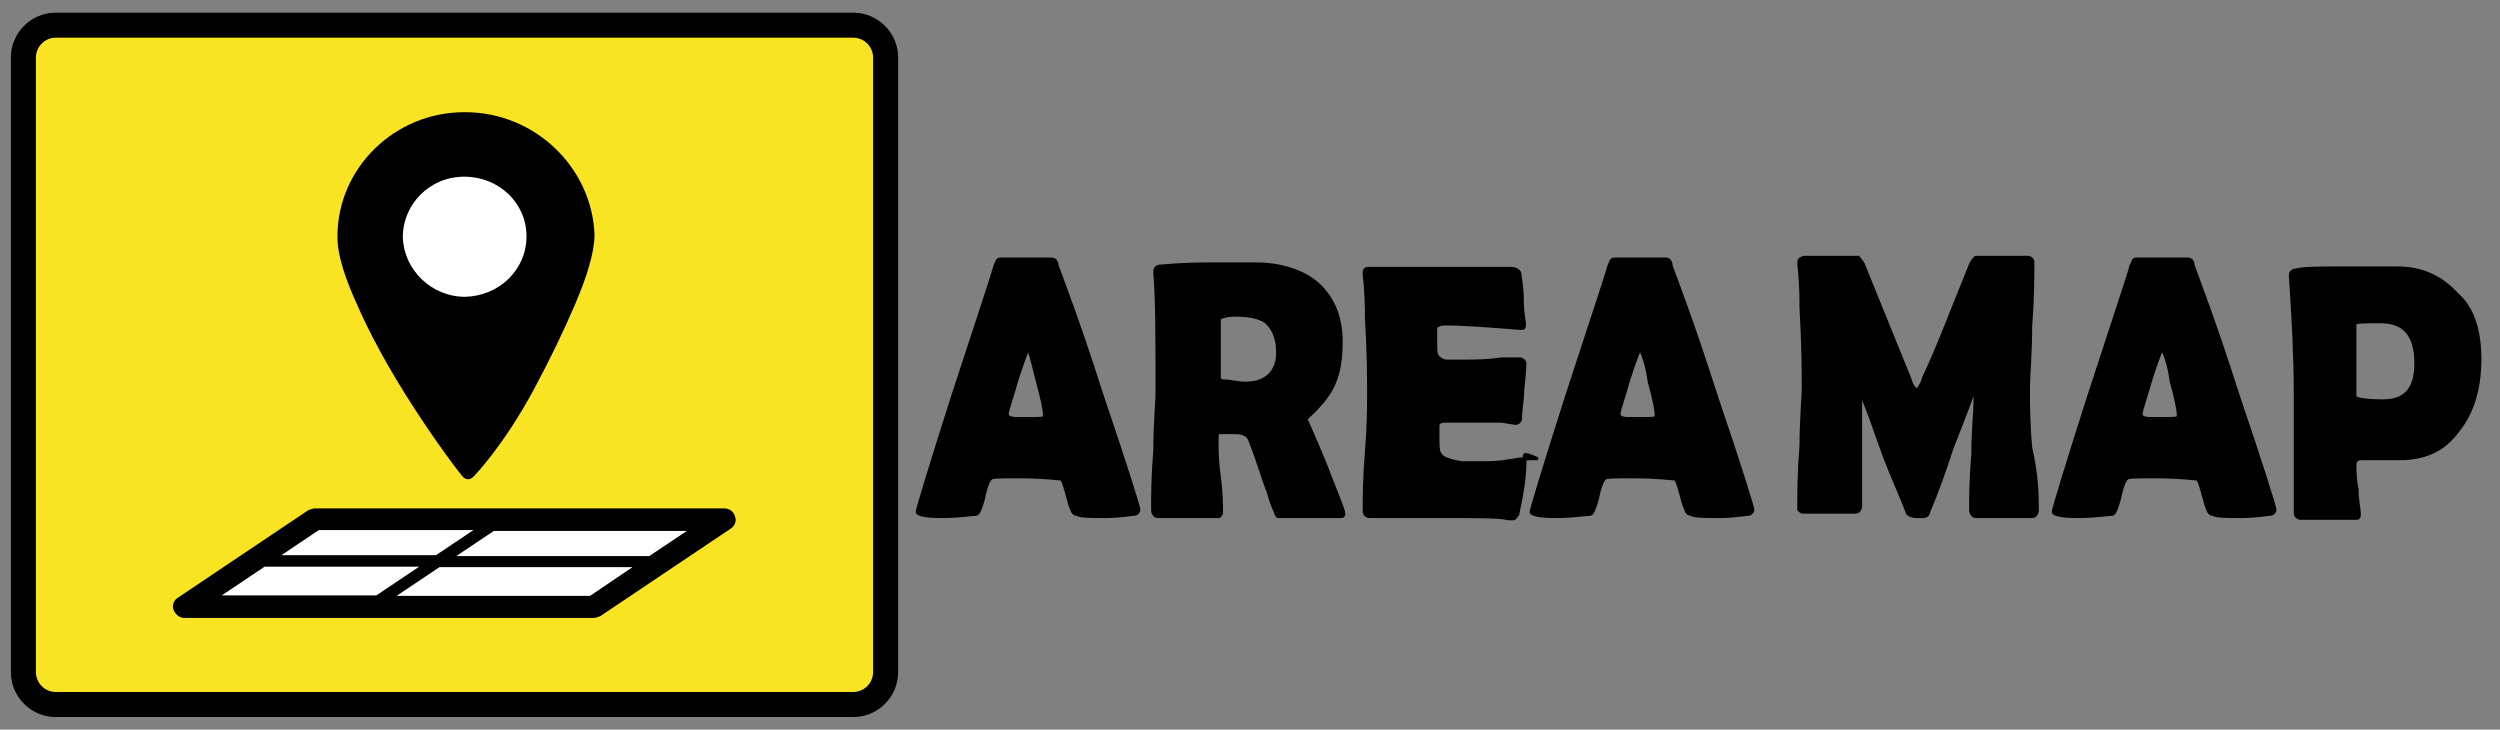 <?xml version="1.0" encoding="utf-8"?>
<!-- Generator: Adobe Illustrator 27.9.0, SVG Export Plug-In . SVG Version: 6.00 Build 0)  -->
<svg version="1.1" id="レイヤー_1" xmlns="http://www.w3.org/2000/svg" xmlns:xlink="http://www.w3.org/1999/xlink" x="0px"
	 y="0px" viewBox="0 0 566 165.2" style="enable-background:new 0 0 566 165.2;" xml:space="preserve">
<rect x="0" y="0" width="566" height="165.2" fill="#808080" stroke="none"/>
<style type="text/css">
	.st0{fill:#F9E423;stroke:#000000;stroke-width:5.669;stroke-miterlimit:10;}
	.st1{fill:#FFFFFF;}
	.st2{stroke:#000000;stroke-width:0.776;stroke-linecap:round;stroke-linejoin:round;stroke-miterlimit:10;}
</style>
<path class="st0" d="M193.2,159.5H12.6c-4,0-7.3-3.3-7.3-7.3V13c0-4,3.3-7.3,7.3-7.3h180.6c4,0,7.3,3.3,7.3,7.3v139.2
	C200.5,156.2,197.2,159.5,193.2,159.5z"/>
<g id="_x33_8_00000145771180595884185890000003414373652996815496_">
	<polygon class="st1" points="48.5,134.3 72.2,116.4 161.3,116.4 133.6,138.2 46.5,136.2 	"/>
	<path d="M163.9,115.1H71.4c-0.6,0-1,0.2-1.6,0.4l-29.5,19.8c-1,0.6-1.4,1.8-1,2.8s1.4,1.8,2.4,1.8h92.6c0.6,0,1-0.2,1.6-0.4
		l29.5-19.8c1-0.6,1.4-1.8,1-2.8C166,115.7,165.1,115.1,163.9,115.1z M72.2,120h35l-8.5,5.7h-35L72.2,120z M59.9,128.3h35l-9.7,6.5
		h-35L59.9,128.3z M133.6,134.9H89.8l9.7-6.5h43.7L133.6,134.9z M147,125.9h-43.7l8.5-5.7h43.7L147,125.9z"/>
	<circle class="st1" cx="105.9" cy="53.1" r="15.8"/>
	<path d="M105.3,25.4h-0.2c-15.8,0-28.7,12.7-28.7,28.1v0.2c0,4.2,1.8,9.5,4.6,15.6c7.9,18.2,23.4,38.4,23.6,38.4
		c0.2,0.4,0.8,0.8,1.4,0.8c0.6,0,1-0.4,1.4-0.8c0,0,6.7-6.9,13.5-19.6c3.4-6.3,6.7-13.1,9.3-19.2c2.6-6.1,4.4-11.7,4.4-15.8l0,0l0,0
		C134,37.9,121.1,25.4,105.3,25.4z M91.2,53.7c0-7.5,6.1-13.7,13.9-13.7s14.1,5.9,14.1,13.5S113,67,105.3,67.2
		C97.6,67.2,91.4,61,91.2,53.7z"/>
</g>
<g>
	<path class="st2" d="M257.8,115.4c0,0.5-0.5,1-1.1,1c-0.5,0-3.2,0.5-6.4,0.5s-5.9,0-6.4-0.5c-1.1,0-1.1-1-1.6-2c-1.1-4-1.6-6-2.1-6
		c-0.5,0-3.7-0.5-9.6-0.5c-4.3,0-6.4,0-6.4,0.5c-0.5,0.5-1.1,2-1.6,4.5c-0.5,2-1.1,3.5-1.6,3.5c-1.1,0-3.7,0.5-8,0.5
		c-3.7,0-5.3-0.5-5.3-1c0-0.5,2.7-9.5,8-26.1c5.9-18.1,9.1-27.6,9.6-29.6c0.5-1,0.5-1.5,1.1-1.5c0.5,0,1.6,0,3.2,0
		c1.6,0,2.1,0,3.2,0c0.5,0,1.6,0,2.7,0s2.1,0,2.7,0c0.5,0,1.1,0.5,1.1,1.5c1.1,3,4.8,12.5,10.1,29.1
		C255.2,106.4,257.8,114.9,257.8,115.4z M232.8,78.8c-0.5,1-1.6,4-2.7,7.5c-1.1,4-2.1,6.5-2.1,7.5c0,0.5,0.5,1,2.1,1
		c0.5,0,2.1,0,3.7,0c1.6,0,2.7,0,2.7-0.5v-0.5c0-1-0.5-3.5-1.6-7.5C233.9,82.3,233.3,79.8,232.8,78.8z"/>
	<path class="st2" d="M304.2,116.4c0,0,0,0.5-0.5,0.5c-1.1,0-3.2,0-6.9,0c-3.2,0-5.3,0-6.4,0c-0.5,0-1.1,0-1.1,0s-0.5-0.5-0.5-1
		c-0.5-1-1.1-2.5-1.6-4.5c-1.1-2.5-2.1-6.5-4.3-12c-0.5-1-1.6-1.5-3.2-1.5c0.5,0-0.5,0-3.7,0c-0.5,0-0.5,0.5-0.5,2c0,2,0,4.5,0.5,8
		s0.5,6.5,0.5,8c0,0.5,0,0.5-0.5,1c-0.5,0-0.5,0-1.1,0c-1.6,0-3.7,0-6.4,0c-3.2,0-5.3,0-6.4,0c-0.5,0-1.1-0.5-1.1-1.5
		c0-3,0-7.5,0.5-13.5c0-6,0.5-10.5,0.5-13.5c0-11.5,0-20.6-0.5-26.6v-0.5c0-0.5,0.5-1,1.1-1s4.3-0.5,11.2-0.5c4.3,0,8,0,10.6,0
		c5.3,0,10.1,1.5,13.3,4c3.7,3,5.9,7.5,5.9,13.5c0,4-0.5,7-1.6,9.5c-1.1,2.5-2.7,4.5-5.3,7c-0.5,0.5-1.1,1-1.1,1s1.6,3.5,4.3,10
		C302.6,111.9,304.2,115.4,304.2,116.4z M289.3,79.8c0-3.5-1.1-5.5-2.7-7c-1.6-1-3.7-1.5-6.9-1.5c-2.1,0-3.7,0.5-3.7,1
		c0,1,0,3.5,0,8c0,0.5,0,1.5,0,3c0,1,0,2,0,2.5c0,0,0.5,0.5,1.1,0.5c1.6,0,3.2,0.5,4.8,0.5C286.6,86.8,289.3,84.3,289.3,79.8z"/>
	<path class="st2" d="M345.2,103.9c0,1,0,3.5-0.5,6.5c-0.5,3.5-1.1,5.5-1.1,6c-0.5,0.5-0.5,1-1.1,1c0,0-0.5,0-1.1,0
		c-1.6-0.5-6.9-0.5-15.4-0.5c-1.6,0-4.8,0-8,0c-3.7,0-6.4,0-8,0c-0.5,0-1.1-0.5-1.1-1c0-3,0-7.5,0.5-13.5c0.5-6,0.5-10.5,0.5-13.5
		s0-9-0.5-17.1c0-2,0-5.5-0.5-9.5v-0.5c0-0.5,0-1,1.1-1c1.6,0,4.3,0,8,0s6.4,0,8,0s4.3,0,8,0s6.4,0,8,0c1.1,0,2.1,0.5,2.1,1.5
		c0,0.5,0.5,2.5,0.5,5.5c0,3,0.5,5,0.5,5.5c0,0.5,0,1-0.5,1h-0.5c-6.4-0.5-12.2-1-17-1c-1.1,0-2.1,0.5-2.1,1c0,0.5,0,1.5,0,3
		c0,2,0,3,0.5,3.5c0.5,0.5,1.1,1,2.1,1c0,0,0.5,0,1.6,0c0.5,0,1.1,0,1.6,0c3.2,0,5.9,0,9.1-0.5c0,0,1.1,0,2.1,0c1.1,0,1.6,0,2.1,0
		s1.1,0.5,1.1,1c0-0.5,0,1.5-0.5,6c0,2-0.5,4.5-0.5,6.5c0,0.5-0.5,1-1.1,1l-3.2-0.5c-1.6,0-4.3,0-9.1,0h-3.7c-1.1,0-1.6,0.5-1.6,1
		c0,0,0,1,0,2.5c0,2,0,3.5,0.5,4c0.5,1,2.1,1.5,4.8,2c0,0,1.6,0,5.3,0c1.1,0,3.2,0,5.9-0.5c2.7-0.5,4.3-0.5,5.9-0.5
		C344.6,102.4,345.2,102.9,345.2,103.9z"/>
	<path class="st2" d="M396.8,115.4c0,0.5-0.5,1-1.1,1c-0.5,0-3.2,0.5-6.4,0.5s-5.9,0-6.4-0.5c-1.1,0-1.1-1-1.6-2c-1.1-4-1.6-6-2.1-6
		s-3.7-0.5-9.6-0.5c-4.3,0-6.4,0-6.4,0.5c-0.5,0.5-1.1,2-1.6,4.5c-0.5,2-1.1,3.5-1.6,3.5c-1.1,0-3.7,0.5-8,0.5c-3.7,0-5.3-0.5-5.3-1
		c0-0.5,2.7-9.5,8-26.1c5.9-18.1,9.1-27.6,9.6-29.6c0.5-1,0.5-1.5,1.1-1.5c0.5,0,1.6,0,3.2,0c1.6,0,2.1,0,3.2,0c0.5,0,1.6,0,2.7,0
		c1.1,0,2.1,0,2.7,0s1.1,0.5,1.1,1.5c1.1,3,4.8,12.5,10.1,29.1C394.2,106.4,396.8,114.9,396.8,115.4z M371.3,78.8
		c-0.5,1-1.6,4-2.7,7.5c-1.1,4-2.1,6.5-2.1,7.5c0,0.5,0.5,1,2.1,1c0.5,0,2.1,0,3.7,0c1.6,0,2.7,0,2.7-0.5v-0.5c0-1-0.5-3.5-1.6-7.5
		C372.9,82.3,371.8,79.8,371.3,78.8z"/>
	<path class="st2" d="M461.2,115.4c0,1-0.5,1.5-1.1,1.5h-12.8c-0.5,0-1.1-0.5-1.1-1.5c0-2.5,0-7,0.5-12.5c0-5.5,0.5-9.5,0.5-12.5
		c0-1,0-1-0.5-1.5c0,0-1.6,4.5-4.8,12.5c-1.6,5-3.2,9.5-5.3,14.5c0,0.5-0.5,1-1.1,1c0,0-0.5,0-1.6,0s-2.1-0.5-2.1-1
		c-1.1-3-3.2-7.5-5.3-13c-2.1-6-3.7-10.5-4.8-13c0,0,0-0.5-0.5-0.5c0,0,0,0.5,0,1c0,2.5,0,6.5,0,12s0,9.5,0,12c0,1-0.5,1.5-1.1,1.5
		h-11.7c-0.5,0-0.5,0-1.1-0.5c0,0,0-0.5,0-1c0-3,0-7.5,0.5-13.5c0-6,0.5-10.5,0.5-13.5c0-3,0-9-0.5-17.6c0-2,0-5.5-0.5-10v-0.5
		c0-0.5,0.5-1,1.6-1c1.1,0,3.2,0,5.9,0s4.8,0,5.9,0c0,0,0.5,0.5,1.1,1.5l10.6,26.1c0.5,2,1.6,2.5,1.6,2.5s1.1-1,1.6-3
		c2.7-5.5,5.9-14,10.6-25.6c0.5-1,1.1-1.5,1.1-1.5c0.5,0,1.6,0,3.2,0c1.6,0,2.7,0,3.2,0c0.5,0,1.6,0,2.7,0c1.1,0,2.1,0,2.7,0
		s1.1,0.5,1.1,1c0,3,0,8-0.5,14.5c0,6.5-0.5,11-0.5,14.5c0,3,0,7.5,0.5,13C461.2,107.9,461.2,112.4,461.2,115.4z"/>
	<path class="st2" d="M515,115.4c0,0.5-0.5,1-1.1,1c-0.5,0-3.2,0.5-6.4,0.5c-3.2,0-5.9,0-6.4-0.5c-1.1,0-1.1-1-1.6-2
		c-1.1-4-1.6-6-2.1-6c-0.5,0-3.7-0.5-9.6-0.5c-4.3,0-6.4,0-6.4,0.5c-0.5,0.5-1.1,2-1.6,4.5c-0.5,2-1.1,3.5-1.6,3.5
		c-1.1,0-3.7,0.5-8,0.5c-3.7,0-5.3-0.5-5.3-1c0-0.5,2.7-9.5,8-26.1c5.9-18.1,9.1-27.6,9.6-29.6c0.5-1,0.5-1.5,1.1-1.5
		c0.5,0,1.6,0,3.2,0c1.6,0,2.1,0,3.2,0c0.5,0,1.6,0,2.7,0c1.1,0,2.1,0,2.7,0s1.1,0.5,1.1,1.5c1.1,3,4.8,12.5,10.1,29.1
		C512.4,106.4,515,114.9,515,115.4z M489.5,78.8c-0.5,1-1.6,4-2.7,7.5c-1.1,4-2.1,6.5-2.1,7.5c0,0.5,0.5,1,2.1,1c0.5,0,2.1,0,3.7,0
		c1.6,0,2.7,0,2.7-0.5v-0.5c0-1-0.5-3.5-1.6-7.5C491.1,82.3,490,79.8,489.5,78.8z"/>
	<path class="st2" d="M561.4,81.3c0,6.5-1.6,12-4.8,16c-3.2,4.5-7.5,6.5-13.3,6.5c-1.1,0-2.1,0-4.3,0c-2.1,0-3.2,0-4.3,0
		c-1.1,0-1.6,0.5-1.6,1.5c0,1,0,3,0.5,5.5c0,2.5,0.5,4.5,0.5,5.5c0,0.5,0,1-0.5,1c-1.6,0-3.7,0-6.4,0c-2.7,0-5.3,0-6.4,0
		c-0.5,0-1.1-0.5-1.1-1c0-3,0-7.5,0-13.5c0-6,0-10.5,0-13.5c0-8.5-0.5-17.6-1.1-26.6v-0.5c0-0.5,0.5-1,1.1-1
		c1.6-0.5,5.9-0.5,12.2-0.5c3.7,0,7.5,0,10.6,0c5.9,0,10.1,2,13.8,6C559.8,69.8,561.4,74.8,561.4,81.3z M547,82.3
		c0-6.5-2.7-9.5-8-9.5c-3.7,0-5.9,0-5.9,0.5c0,0.5,0,3.5,0,9.5c0,1,0,2,0,3.5c0,1.5,0,3,0,3.5c0,0.5,2.1,1,6.4,1
		C544.8,90.8,547,87.8,547,82.3z"/>
</g>
</svg>
